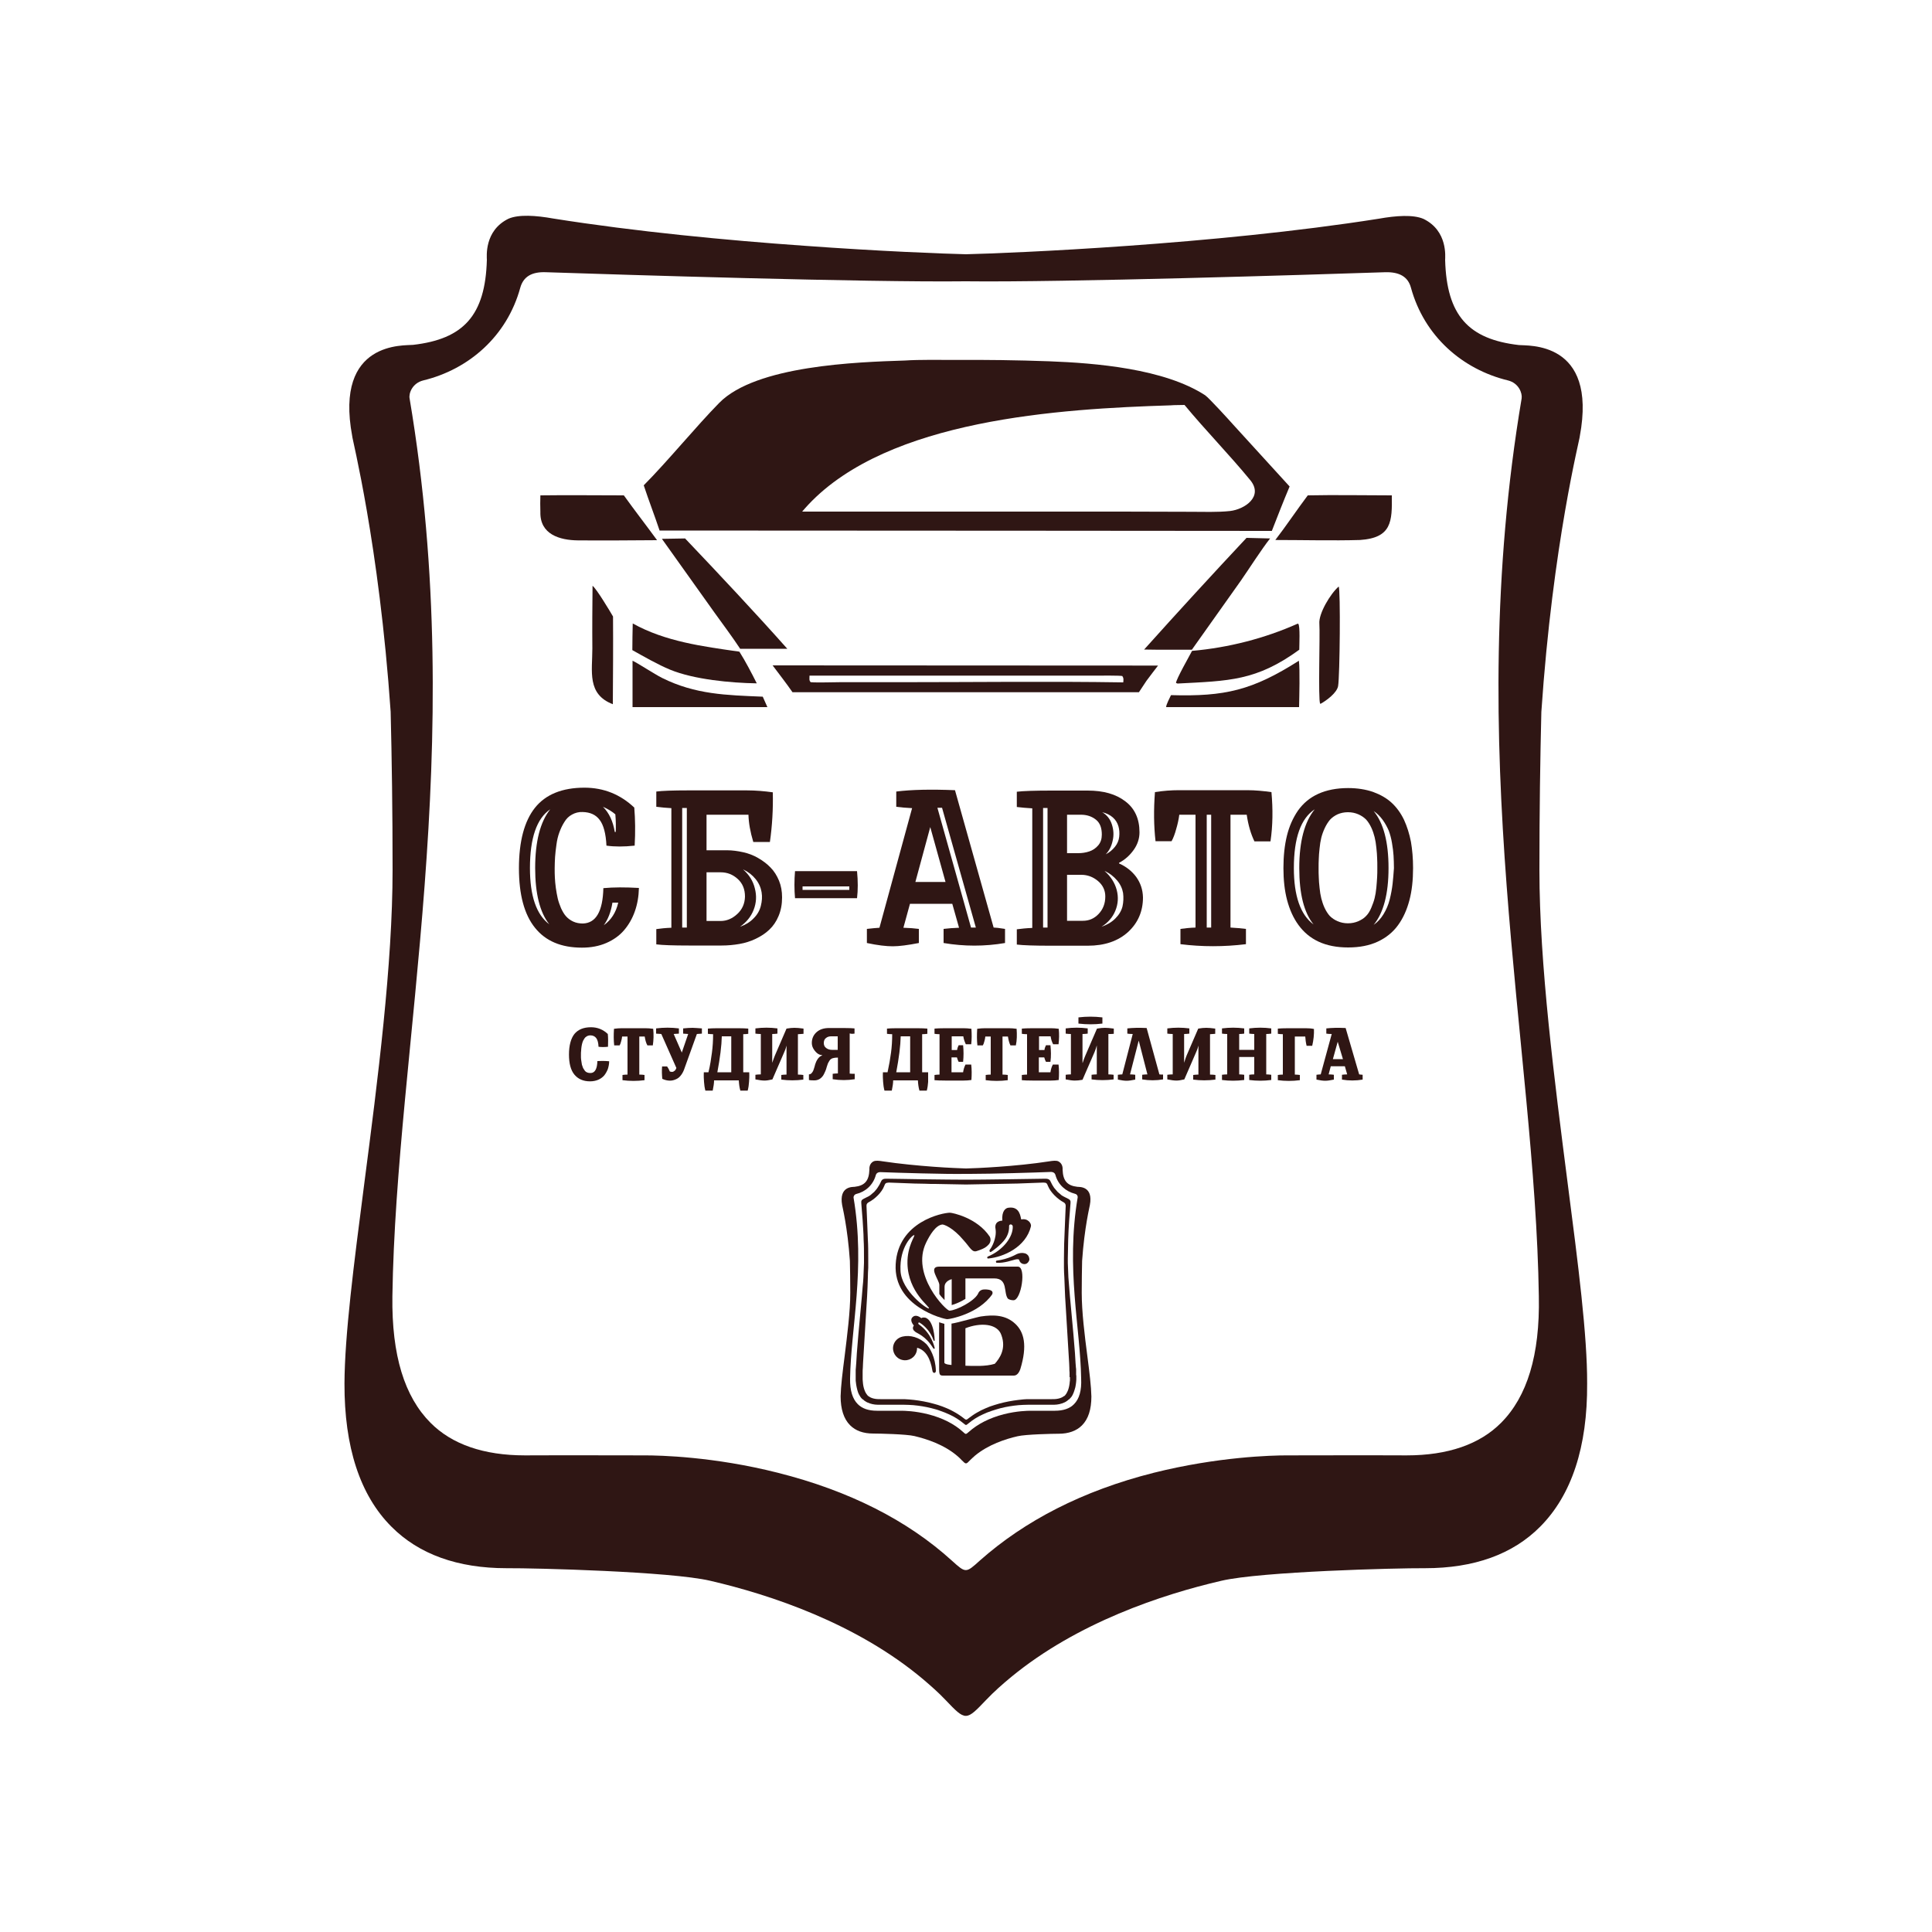 <?xml version="1.0" encoding="utf-8"?>
<!-- Generator: Adobe Illustrator 26.2.1, SVG Export Plug-In . SVG Version: 6.00 Build 0)  -->
<svg version="1.1" id="Слой_1" xmlns="http://www.w3.org/2000/svg" xmlns:xlink="http://www.w3.org/1999/xlink" x="0px" y="0px"
	 viewBox="0 0 1000 1000" style="enable-background:new 0 0 1000 1000;" xml:space="preserve">
<style type="text/css">
	.st0{fill:#2F1614;}
</style>
<g>
	<g>
		<path class="st0" d="M309.2,549.2c-0.1,4.1-1.3,6.2-3.6,6.2c-0.6,0-1.2-0.1-1.7-0.3c-0.5-0.2-0.9-0.5-1.2-0.9
			c-0.3-0.4-0.6-0.9-0.9-1.4c-0.2-0.6-0.4-1.1-0.6-1.7c-0.1-0.6-0.2-1.2-0.3-1.9c-0.1-0.7-0.2-1.3-0.2-1.8c0-0.5,0-1.1,0-1.6
			c0-0.7,0-1.3,0.1-2c0-0.6,0.1-1.3,0.2-2.1c0.1-0.8,0.3-1.5,0.5-2.2c0.2-0.7,0.5-1.2,0.9-1.8c0.3-0.6,0.8-1,1.3-1.3
			c0.5-0.3,1.2-0.5,1.9-0.5c1.3,0,2.3,0.5,3,1.4c0.7,0.9,1.1,2.4,1.2,4.5c1.4,0.2,3.1,0.2,4.9,0c0.1-2.4,0.1-4.6-0.1-6.6
			c-2.4-2.3-5.3-3.5-8.7-3.5c-3.9,0-6.7,1.2-8.6,3.5c-1.8,2.3-2.8,5.9-2.8,10.6c0,4.6,0.9,8.1,2.8,10.4c1.9,2.3,4.6,3.5,8.1,3.5
			c1.6,0,3-0.3,4.2-0.8c1.2-0.5,2.3-1.3,3.1-2.2c0.8-1,1.4-2.1,1.9-3.3c0.4-1.3,0.7-2.6,0.7-4.1C313,549.1,311,549.1,309.2,549.2z"
			/>
		<path class="st0" d="M338.1,532.5c-1.4-0.2-2.8-0.3-4.2-0.3H322c-1.4,0-2.8,0.1-4.2,0.3c-0.2,3.1-0.2,5.9,0.1,8.6h2.8
			c0.3-0.5,0.6-1.2,0.8-2.1c0.3-0.9,0.4-1.7,0.5-2.5h2.8v19.7c-1,0-1.9,0.1-2.6,0.2v2.7c3.8,0.5,7.6,0.5,11.4,0v-2.7
			c-0.7-0.1-1.6-0.2-2.7-0.2v-19.7h2.8c0.3,1.9,0.7,3.4,1.4,4.6h2.8C338.3,538.4,338.4,535.5,338.1,532.5z"/>
		<path class="st0" d="M358.5,532c-1.3,0-3,0.1-4.9,0.3v2.7c0.3,0,0.7,0.1,1.3,0.1c0.6,0,1.1,0.1,1.3,0.1l-3.3,9.6l-4.2-9.6
			c0.2,0,0.7-0.1,1.3-0.1s1.1-0.1,1.4-0.1v-2.7c-3.9-0.5-7.9-0.5-11.8,0v2.7c0.3,0,0.8,0.1,1.4,0.1c0.6,0,1.1,0.1,1.3,0.1l7.8,17.6
			l-0.1,0.2c-0.2,0.5-0.4,0.9-0.8,1.2c-0.3,0.3-0.7,0.5-1.1,0.6c-0.5,0-0.9,0-1.4-0.2c-0.4-1-0.9-1.9-1.4-2.6h-2.6
			c-0.2,2.2-0.1,4.3,0.1,6.4c1.1,0.5,2.1,0.8,3.2,0.9c1.1,0.1,2.1,0,3.2-0.4s2-0.9,2.8-1.8s1.5-2,2-3.3l6.7-18.6
			c0.3,0,0.7-0.1,1.3-0.1c0.6,0,1-0.1,1.3-0.1v-2.7C361.4,532.2,359.8,532,358.5,532z"/>
		<path class="st0" d="M387.8,555h-3.1v-19.7c1,0,1.9-0.1,2.6-0.2v-2.7c-1.2-0.1-3-0.2-5.4-0.2h-10.4c-2.4,0-4.1,0.1-5.1,0.2v2.7
			c0.8,0.1,1.7,0.2,2.7,0.2c0,3.3-0.2,6.5-0.6,9.5c-0.4,3.1-0.9,6.5-1.8,10.2h-2.4c-0.1,1.9,0,3.6,0.1,5c0.1,1.5,0.3,3,0.7,4.5h3.8
			c0.4-2,0.7-3.8,0.7-5.3h12.8c0.1,1.8,0.3,3.6,0.8,5.3h3.8c0.4-1.5,0.6-3,0.7-4.5C387.8,558.7,387.9,557,387.8,555z M378.5,555
			h-7.2c1.4-7.5,2.2-13.7,2.3-18.6h4.9V555z"/>
		<path class="st0" d="M415.9,535.1v-2.7c-2-0.3-3.6-0.4-4.7-0.4c-1.1,0-2.4,0.1-4.1,0.4l-6,13.9c-0.3,0.6-0.7,1.9-1.4,3.8h0v-14.9
			c1.1,0,2-0.1,2.7-0.2v-2.7c-3.8-0.5-7.6-0.5-11.4,0v2.7c0.8,0.1,1.7,0.2,2.8,0.2v20.9c-1,0-2,0.1-2.8,0.2v2.4
			c2,0.4,3.6,0.6,4.7,0.6c1.1,0,2.4-0.2,4.1-0.6l6.2-14.3c0.4-0.8,0.8-1.9,1.1-3.2h0v15c-1.1,0-2,0.1-2.7,0.2v2.4
			c3.8,0.5,7.6,0.5,11.4,0v-2.4c-0.8-0.1-1.7-0.2-2.8-0.2v-20.9C414.1,535.2,415.1,535.2,415.9,535.1z"/>
		<path class="st0" d="M442.3,535v-2.7c-1-0.1-2.9-0.2-5.7-0.2h-7.5c-2.7,0-4.8,0.7-6.4,2.1c-1.6,1.4-2.5,3.3-2.5,5.6
			c0,0.9,0.2,1.9,0.7,2.8s1.1,1.7,1.9,2.4c0.8,0.7,1.7,1.1,2.7,1.1v0.2c-0.9,0.3-1.7,1-2.3,1.9c-0.6,0.9-1,1.8-1.3,2.8
			c0,0.1-0.1,0.4-0.2,0.8c-0.1,0.4-0.2,0.8-0.3,1c-0.1,0.2-0.2,0.5-0.3,0.9c-0.1,0.4-0.3,0.7-0.4,0.9c-0.1,0.2-0.3,0.5-0.5,0.7
			c-0.2,0.3-0.4,0.5-0.7,0.6s-0.5,0.2-0.8,0.2v2.9c0.9,0.2,1.9,0.2,2.9,0.2c1,0,1.9-0.3,2.6-0.7c0.5-0.3,0.9-0.7,1.3-1.1
			c0.4-0.4,0.7-0.9,1-1.5c0.3-0.6,0.5-1.1,0.7-1.5c0.2-0.5,0.4-1,0.6-1.7c0,0,0,0,0-0.1c0.3-0.9,0.5-1.6,0.7-2.1
			c0.2-0.4,0.5-1,0.9-1.6c0.4-0.6,1-1,1.7-1.2c0.7-0.2,1.5-0.3,2.6-0.3v8.2c-1,0-1.9,0.1-2.7,0.2v2.8c3.8,0.6,7.6,0.6,11.4,0v-2.8
			c-0.7,0-1.6,0-2.6-0.1v-20.8C440.7,535.2,441.6,535.1,442.3,535z M433.5,543.4h-2.9c-1.1,0-2.1-0.3-2.9-0.9
			c-0.9-0.6-1.3-1.5-1.3-2.6c0-1.1,0.3-2,1.1-2.6c0.7-0.6,1.6-0.9,2.6-0.9h3.5V543.4z"/>
		<path class="st0" d="M480.4,555h-3.1v-19.7c1,0,1.9-0.1,2.7-0.2v-2.7c-1.2-0.1-3-0.2-5.4-0.2h-10.4c-2.4,0-4.1,0.1-5.1,0.2v2.7
			c0.8,0.1,1.7,0.2,2.7,0.2c0,3.3-0.2,6.5-0.6,9.5c-0.4,3.1-1,6.5-1.8,10.2h-2.4c-0.1,1.9,0,3.6,0.1,5c0.1,1.5,0.3,3,0.7,4.5h3.8
			c0.4-2,0.7-3.8,0.7-5.3h12.8c0.1,1.8,0.3,3.6,0.8,5.3h3.8c0.4-1.5,0.6-3,0.7-4.5C480.4,558.7,480.4,557,480.4,555z M471.1,555
			h-7.2c1.4-7.5,2.2-13.7,2.3-18.6h4.9V555z"/>
		<path class="st0" d="M499.8,550.9c-0.7,1.3-1.1,2.7-1.3,4.1h-6v-7.7h2.8c0.3,1.1,0.6,1.8,0.9,2.3h2.3c0.3-2.9,0.3-5.8,0-8.6h-2.3
			c-0.4,0.8-0.7,1.6-0.8,2.5h-2.8v-7.1h6c0.2,1.4,0.7,2.8,1.3,4.1h2.8c0.3-2.5,0.3-5.2,0.1-8c-1.4-0.2-2.8-0.3-4.2-0.3h-9.1
			c-2.8,0-4.7,0.1-5.8,0.2v2.7c0.7,0.1,1.6,0.2,2.6,0.2v20.9c-1,0-1.9,0.1-2.6,0.2v2.7c1,0.1,3,0.2,5.8,0.2h9.1
			c1.5,0,2.9-0.1,4.2-0.3c0.2-2.8,0.2-5.5-0.1-8H499.8z"/>
		<path class="st0" d="M526.2,532.5c-1.4-0.2-2.8-0.3-4.2-0.3H510c-1.4,0-2.8,0.1-4.2,0.3c-0.2,3.1-0.2,5.9,0.1,8.6h2.8
			c0.3-0.5,0.6-1.2,0.8-2.1c0.3-0.9,0.4-1.7,0.5-2.5h2.8v19.7c-1,0-1.9,0.1-2.6,0.2v2.7c3.8,0.5,7.6,0.5,11.4,0v-2.7
			c-0.7-0.1-1.6-0.2-2.7-0.2v-19.7h2.8c0.3,1.9,0.7,3.4,1.3,4.6h2.8C526.4,538.4,526.4,535.5,526.2,532.5z"/>
		<path class="st0" d="M545,550.9c-0.7,1.3-1.1,2.7-1.3,4.1h-6v-7.7h2.8c0.3,1.1,0.6,1.8,0.9,2.3h2.3c0.4-2.9,0.3-5.8,0-8.6h-2.3
			c-0.4,0.8-0.7,1.6-0.8,2.5h-2.8v-7.1h6c0.2,1.4,0.6,2.8,1.3,4.1h2.8c0.3-2.5,0.4-5.2,0.1-8c-1.4-0.2-2.8-0.3-4.2-0.3h-9.1
			c-2.8,0-4.7,0.1-5.8,0.2v2.7c0.7,0.1,1.6,0.2,2.7,0.2v20.9c-1,0-1.9,0.1-2.7,0.2v2.7c1,0.1,3,0.2,5.8,0.2h9.1
			c1.5,0,2.9-0.1,4.2-0.3c0.2-2.8,0.2-5.5-0.1-8H545z"/>
		<path class="st0" d="M558.2,526.6v3.2c4.2,0.5,8.3,0.5,12.4,0v-3.2C566.4,526.1,562.3,526.1,558.2,526.6z M576.5,535.1v-2.7
			c-2-0.3-3.6-0.4-4.6-0.4c-1.1,0-2.4,0.1-4.1,0.4l-6,13.9c-0.5,1.2-1,2.4-1.4,3.8h-0.1v-14.9c1,0,1.9-0.1,2.7-0.2v-2.7
			c-3.8-0.5-7.6-0.5-11.4,0v2.7c0.8,0.1,1.6,0.2,2.7,0.2v20.9c-1.1,0-2,0.1-2.7,0.2v2.4c2,0.4,3.6,0.6,4.7,0.6c1.1,0,2.4-0.1,4-0.4
			l6.3-14.5c0.4-1,0.8-2.1,1.1-3.3h0v15c-1,0-2,0.1-2.7,0.2v2.4c3.8,0.5,7.6,0.5,11.4,0v-2.4c-0.8-0.1-1.7-0.2-2.7-0.2v-20.9
			C574.8,535.2,575.7,535.2,576.5,535.1z"/>
		<path class="st0" d="M600.1,556.1l-6.6-24c-4-0.2-7.4-0.1-10,0.2v2.7c0.7,0.1,1.6,0.2,2.8,0.2l-5.4,20.9c-0.6,0-1.4,0.1-2.3,0.2
			v2.5c1.9,0.4,3.4,0.6,4.5,0.6s2.6-0.2,4.5-0.6v-2.5c-0.7-0.1-1.6-0.2-2.7-0.2l4.5-17.5l4.5,17.5c-1,0-1.9,0.1-2.7,0.2v2.4
			c3.6,0.6,7.2,0.6,10.8,0v-2.5C601.2,556.2,600.5,556.2,600.1,556.1z"/>
		<path class="st0" d="M629,535.1v-2.7c-2-0.3-3.6-0.4-4.7-0.4c-1.1,0-2.4,0.1-4.1,0.4l-6,13.9c-0.3,0.6-0.7,1.9-1.3,3.8h0v-14.9
			c1,0,1.9-0.1,2.7-0.2v-2.7c-3.8-0.5-7.6-0.5-11.4,0v2.7c0.8,0.1,1.7,0.2,2.8,0.2v20.9c-1,0-2,0.1-2.8,0.2v2.4
			c2,0.4,3.6,0.6,4.7,0.6c1.1,0,2.4-0.2,4.1-0.6l6.2-14.3c0.4-0.8,0.8-1.9,1.1-3.2h0v15c-1,0-2,0.1-2.7,0.2v2.4
			c3.8,0.5,7.6,0.5,11.5,0v-2.4c-0.8-0.1-1.7-0.2-2.8-0.2v-20.9C627.3,535.2,628.2,535.2,629,535.1z"/>
		<path class="st0" d="M658,535v-2.7c-3.8-0.5-7.6-0.5-11.4,0v2.7c0.8,0.1,1.7,0.2,2.6,0.2v8.2h-7.8v-8.2c1,0,1.9-0.1,2.6-0.2v-2.7
			c-3.8-0.5-7.6-0.5-11.5,0v2.7c0.8,0.1,1.7,0.2,2.7,0.2v20.9c-1,0-1.9,0.1-2.7,0.2v2.7c3.8,0.5,7.6,0.5,11.5,0v-2.7
			c-0.8-0.1-1.7-0.2-2.6-0.2v-9h7.8v9c-1,0-1.9,0.1-2.6,0.2v2.7c3.8,0.5,7.6,0.5,11.4,0v-2.7c-0.8-0.1-1.7-0.2-2.6-0.2v-20.9
			C656.3,535.2,657.2,535.1,658,535z"/>
		<path class="st0" d="M675.7,532.2h-8.6c-2.8,0-4.6,0.1-5.7,0.2v2.7c0.8,0.1,1.6,0.2,2.6,0.2v20.9c-1,0-1.9,0.1-2.6,0.2v2.7
			c3.8,0.5,7.6,0.5,11.4,0v-2.7c-0.8-0.1-1.7-0.2-2.6-0.2v-19.7h5.4c0.1,1.6,0.3,3.2,0.7,4.8h2.9c0.7-3,1-5.9,0.9-8.7
			C678.8,532.3,677.3,532.2,675.7,532.2z"/>
		<path class="st0" d="M703.5,556.1l-7-24c-4-0.2-7.3-0.1-10,0.2v2.7c0.7,0.1,1.6,0.2,2.8,0.2l-5.7,20.9c-0.6,0-1.3,0.1-2.2,0.2v2.5
			c1.9,0.4,3.4,0.6,4.5,0.6c1.1,0,2.6-0.2,4.5-0.6v-2.5c-0.7-0.1-1.6-0.2-2.7-0.2l1.1-4.2h7.3l1.2,4.2c-1,0-1.9,0.1-2.7,0.2v2.5
			c3.6,0.6,7.2,0.6,10.7,0v-2.5C704.5,556.2,703.8,556.2,703.5,556.1z M689.9,548.2l2.5-9l2.7,9H689.9z"/>
	</g>
	<g>
		<path class="st0" d="M499.7,672.3v-10.6h14.9c7.3,0,4.7,7.5,7.1,10.5c0.8,0.6,2,0.8,2.9,0.8c4,0,6.8-17.4,2.2-17.4h-40.7
			c-5.9,0,0.1,6.9,0.1,9.5c0,1.8,0,2.9,0,4.7c0.8,1.2,1.8,2.2,2.7,3.1c0-2.7,0-4.7,0-6.8c0-3.2,3.7-4,3.7-4v13.4
			C494.5,675,497.5,673.7,499.7,672.3z"/>
		<path class="st0" d="M525.5,685.2c-4.9-4.6-11.1-4.8-17.8-3.8c-1.6,0.2-12.6,3.4-15.2,3.7v21.4c0,0-3.6-0.2-3.7-1.2v-20.1
			c-0.7-0.2-1.6-0.4-2.7-0.8c0,7.6-0.1,15.3,0,24.3c0,3.1,0.5,3.3,2.2,3.3h36.5c1.9,0,2.9-2.2,3.3-3.3
			C531.9,696.3,530,689.4,525.5,685.2z M514.9,705.9c-4.8,1.5-11.3,1.1-15.2,1c0,0,0-2.7,0-19.4c7.6-3,16.5-2.6,18.6,3.5
			C521,698.3,517.2,703.3,514.9,705.9z"/>
		<path class="st0" d="M509.6,667.4c-2.6,0-3.2,1.9-3.4,2.3c-2,3.8-11,8.5-14.7,8.7c-1.7,0.2-20.3-18.6-12.1-35.3
			c1.8-3.7,4.9-9,8.4-9.3c0.8,0,5.4,1.5,11,8.2c3.3,3.6,4.3,6.5,6.9,5.5c1.2-0.4,4.2-1.3,5.8-3.1c2.1-2,0.8-4.3,0.8-4.3
			c-6.6-9.9-19.5-12.4-20.6-12.4c-3.9,0-26.9,4.6-28.1,26.7c-1.2,21.8,24.8,28.4,26.7,28.4c1.4,0,16.2-2.7,23.3-12.9
			C513.4,670,515.3,667.4,509.6,667.4z M480.8,677.2c-0.7,0.7-14.3-9.1-14.7-19.5c-0.6-12.4,6.3-18.6,7.1-18.4
			c0.7,0.2-3.7,5.6-3.5,14.7C470,668.9,481.6,676.5,480.8,677.2z"/>
		<path class="st0" d="M467.2,691.8c-2.3,0.5-4.2,2.2-4.8,4.6c-0.8,3.3,1.2,6.7,4.6,7.5c3.3,0.8,6.7-1.2,7.5-4.6
			c0.1-0.6,0.2-1.1,0.2-1.7c4.5,1.2,6.9,5.6,7.9,11.8c0.2,1.7,1.9,1.5,1.8,0c-0.2-6.9-3.1-11.7-4.9-13.7
			C475.8,692.1,471,690.9,467.2,691.8z"/>
		<path class="st0" d="M531,648.9c-0.2-0.1-2.1-0.9-4.7,0.2c-0.1,0-4.2,2.6-10.4,3.4c-0.6,0.1-0.5,1.1,0,1.1
			c3.8,0.3,8.3-1.4,9.7-1.7c1-0.2,1.8-0.2,1.9,0.2c0,0.2,0.1,0.4,0.2,0.5c0.4,1.2,1.5,1.5,1.8,1.6c2.2,0.6,3.2-1.5,3.3-2.2
			C532.8,651.6,532.8,649.8,531,648.9z"/>
		<path class="st0" d="M528.6,631.2c-0.4-0.9-0.5-6.9-6.5-6.1c-1.6,0.1-3.7,1.7-3.3,6.7c0,0-4.4-0.1-3.5,4.4
			c0.7,4.7-2.1,9.6-2.8,10.4c-0.7,0.7-0.2,1.7,0.4,1.4c0.6-0.3,5.3-3.7,7.4-6.7c1.3-1.9,2.1-4.1,2-6.7c0-1.2,1.8-1.1,1.9,0.2
			c0.2,5.3-4.8,12.2-12.9,15.6c-0.5,0.2-0.4,1.1,0.2,1c7.9-0.7,19.5-5.9,22.1-16.6C534,633.2,531.9,630.4,528.6,631.2z"/>
		<path class="st0" d="M476,684.6c3.1,1.9,5.9,5.3,7.1,8.9c0.2,0.8,0.7,0.5,0.7,0.3c0-0.8-0.4-10-4.6-11.7c-0.3-0.1-1.7-0.4-2.3,0.2
			c-0.2-0.1-2.8-2.5-4.7-0.4c-1.4,1.5,0.4,3.7,0.8,4.2c-1.1,1.5-0.1,2.6,0.7,3.2c1,0.9,5.3,2,9.3,8.5c0.4,0.6,0.9,0.3,0.8-0.1
			c-0.1-0.2-1.4-7.4-8.2-12.2C475,685.1,475.4,684.2,476,684.6z"/>
		<path class="st0" d="M562.8,701.8c-1.4-10.7-2.9-22.8-2.9-32.7c0-6.2,0.1-11.6,0.2-16.5c1.2-17.4,4-28.5,4-28.8
			c1.9-10-5.5-9.4-6.4-9.5c-5.3-0.6-7.5-3.1-7.7-8.9c0-0.3,0.3-3-2.2-4.3c-1.1-0.5-2.9-0.3-4.7,0c-17.3,2.7-38.2,3.6-43.1,3.7h0
			c-2.4-0.1-8.9-0.3-16.9-0.9c-8-0.6-17.6-1.5-26.2-2.8c-1.8-0.3-3.6-0.5-4.7,0c-2.5,1.2-2.2,4-2.2,4.3c-0.2,5.8-2.4,8.3-7.7,8.9
			c-0.8,0.1-8.2-0.5-6.4,9.5c0,0.3,2.8,11.3,4,28.8c0.1,4.9,0.2,10.3,0.2,16.5c0,9.9-1.6,22-2.9,32.7c-1.1,8.5-2,15.9-2.1,20.9
			c0,6.6,1.6,11.7,4.9,15c2.9,2.9,6.9,4.3,12,4.3h0.1c2.9,0,17.1,0.3,21.2,1.3c6.3,1.5,15.3,4.4,22.2,10.3c0.8,0.7,1.6,1.4,2.3,2.2
			c2.2,2.2,2.2,2.2,4.3,0c0.8-0.8,1.7-1.6,2.6-2.4c6.9-5.7,15.8-8.6,22-10c4.1-1,18.3-1.3,21.2-1.3h0.1c5.1,0,9.2-1.5,12-4.3
			c3.3-3.3,4.9-8.3,4.9-15C564.8,717.7,563.9,710.3,562.8,701.8z M555.9,726.8c-2.2,2.3-5.6,3.4-9.9,3.4h0c-3,0-11.8,0-12.2,0h-0.3
			c-1.6,0-7.2,0.1-13.9,1.8c-7.4,1.9-13.5,5-18.2,9.2c-1.5,1.3-1.5,1.3-2.9,0c-4.6-4.2-10.7-7.3-18.2-9.2
			c-6.7-1.7-12.3-1.8-13.9-1.8h-0.3c-0.4,0-9.2,0-12.2,0h0c-4.3,0-7.6-1.1-9.9-3.4c-2.7-2.7-4.1-7-4-13.2c0.4-26.2,8-57,1.8-93.7
			c-0.1-0.5,0.3-1.6,1.4-1.9c4.7-1.1,8.7-4.6,10.1-9.7c0.3-1.1,1.2-1.7,2.7-1.6c7.9,0.3,33.4,1.1,43.8,0.9h0c0.7,0,1.5,0,2.3,0
			c11.4,0,34.1-0.7,41.5-1c1.5-0.1,2.4,0.5,2.7,1.6c1.4,5.1,5.4,8.5,10.1,9.7c1.2,0.3,1.5,1.3,1.4,1.9c-6.2,36.7,1.4,67.6,1.8,93.7
			C559.9,719.8,558.6,724.1,555.9,726.8z"/>
		<path class="st0" d="M557,711.6l0-1.3l0-1.2c0-0.4,0-0.8-0.1-1.2l-0.2-2.5c-0.1-1.7-0.2-3.3-0.3-5c-0.1-1.7-0.3-3.3-0.4-4.9
			l-0.4-4.9l-0.9-9.8l-0.9-9.8c-0.1-1.6-0.3-3.3-0.4-4.9c-0.1-1.6-0.3-3.3-0.4-4.9c0-0.8-0.1-1.6-0.1-2.5s-0.1-1.6-0.1-2.5l-0.1-2.5
			l0-0.6l0-0.3v-0.3l0-1.2c0.1-3.3,0.1-6.6,0.2-9.9c0.1-1.6,0.1-3.3,0.2-4.9l0.3-4.9l0.2-2.5l0.2-2.5c0.1-1.3,0.2-2.6,0.3-3.9
			c0.1-1.1-0.1-1.7-1.4-2.3c-0.2-0.1-0.8-0.4-0.8-0.4l-0.8-0.4l-0.8-0.4l-0.8-0.5l-0.7-0.6l-0.7-0.6l-0.7-0.6l-0.6-0.7l-0.6-0.7
			l-0.6-0.7l-0.5-0.8l-0.5-0.8l-0.4-0.8c0,0-0.3-0.6-0.4-0.8c-0.6-1.5-1.9-1.5-3-1.5c-6.9,0.1-31.8,0.5-40.9,0.5h0
			c-4.6,0-13.1-0.1-21.3-0.2c-8.2-0.1-16.2-0.3-19.6-0.3c-1.2,0-2.4,0-3,1.5c-0.1,0.2-0.4,0.8-0.4,0.8l-0.4,0.8l-0.5,0.8l-0.5,0.8
			l-0.5,0.7l-0.6,0.7l-0.6,0.7l-0.7,0.6l-0.7,0.6l-0.7,0.6l-0.8,0.5l-0.8,0.4l-0.8,0.4c0,0-0.6,0.3-0.8,0.4
			c-1.3,0.6-1.5,1.2-1.4,2.3c0.1,1.3,0.2,2.6,0.3,3.9l0.2,2.5l0.2,2.5l0.3,4.9c0.1,1.6,0.2,3.3,0.2,4.9c0.2,3.3,0.2,6.6,0.2,9.9
			l0,1.2c0,0.1,0,0.2,0,0.3l0,0.3l0,0.6l-0.1,2.5c0,0.8-0.1,1.6-0.1,2.5s-0.1,1.6-0.1,2.5c-0.1,1.6-0.2,3.3-0.4,4.9
			c-0.1,1.6-0.3,3.3-0.4,4.9l-0.9,9.8l-0.9,9.8l-0.4,4.9c-0.1,1.7-0.3,3.3-0.4,4.9c-0.1,1.6-0.2,3.3-0.3,5l-0.2,2.5
			c0,0.4-0.1,0.8-0.1,1.2l0,1.2l0,1.3l0,0.6v0.3l0,0.3c0,0.4,0,0.8,0,1.3c0,0.4,0,0.9,0.1,1.3c0.1,0.9,0.2,1.8,0.4,2.6
			c0.2,0.9,0.4,1.8,0.7,2.6c0.3,0.9,0.8,1.7,1.3,2.5c0.3,0.4,0.6,0.8,1,1.1l0,0c0,0,0,0,0.1,0.1l0.1,0l0.1,0.1
			c0.1,0.1,0.1,0.1,0.3,0.2l0.3,0.3c0.1,0.1,0.2,0.2,0.3,0.2c0.8,0.6,1.7,1,2.6,1.3c0.9,0.3,1.8,0.5,2.7,0.6s1.8,0.1,2.7,0.1l2.5,0
			l4.9,0l4.9,0c1.6,0,3.2,0.1,4.8,0.2c3.2,0.3,6.4,0.8,9.5,1.6c1.6,0.4,3.1,0.8,4.6,1.4c1.5,0.5,3,1.1,4.5,1.8
			c2.7,1.2,5.2,2.8,7.5,4.7c1.2,1,1.2,1,2.4,0c2.3-1.9,4.8-3.5,7.5-4.7c1.5-0.7,2.9-1.3,4.5-1.8c1.5-0.5,3.1-1,4.6-1.4
			c3.1-0.8,6.3-1.3,9.5-1.6c1.6-0.1,3.2-0.2,4.8-0.2l4.9,0l4.9,0l2.5,0c0.9,0,1.8,0,2.6-0.1c0.9-0.1,1.8-0.3,2.7-0.6
			c0.9-0.3,1.8-0.7,2.6-1.3c0.1-0.1,0.2-0.2,0.3-0.2l0.3-0.3c0.1-0.1,0.2-0.2,0.3-0.2l0.1-0.1l0.1,0c0.1-0.1,0,0,0.1-0.1l0,0
			c0.4-0.4,0.7-0.8,1-1.1c0.6-0.8,1-1.7,1.3-2.5c0.3-0.9,0.6-1.8,0.8-2.6c0.2-0.9,0.3-1.8,0.4-2.6c0-0.4,0.1-0.9,0.1-1.3
			c0-0.4,0-0.9,0-1.3v-0.7L557,711.6z M553.8,712.8c0,0.4,0,0.8,0,1.2c0,0.4,0,0.8-0.1,1.2c-0.1,1.5-0.4,3-0.9,4.4
			c-0.3,0.7-0.6,1.3-0.9,1.8c-0.2,0.3-0.4,0.5-0.6,0.8l0,0c0,0,0,0,0,0l0,0l-0.1,0.1c-0.1,0.1-0.2,0.2-0.2,0.2l-0.2,0.1
			c-0.1,0-0.1,0.1-0.2,0.1c-1,0.8-2.4,1.2-3.8,1.4c-0.7,0.1-1.5,0.1-2.3,0.1l-2.5,0l-4.9,0l-4.9,0c-1.7,0-3.4,0.2-5.1,0.4
			c-3.3,0.4-6.6,1-9.9,1.9c-1.6,0.4-3.2,1-4.8,1.5c-1.6,0.6-3.1,1.3-4.6,2c-1.5,0.8-3,1.6-4.4,2.6c-0.6,0.4-1.2,0.9-1.8,1.3
			c-1.5,1.2-1.5,1.2-3,0c-0.6-0.5-1.2-0.9-1.8-1.3c-1.4-1-2.9-1.8-4.4-2.6c-1.5-0.8-3.1-1.4-4.6-2c-1.6-0.6-3.2-1.1-4.8-1.5
			c-3.2-0.9-6.6-1.5-9.9-1.9c-1.7-0.2-3.3-0.3-5-0.4l-5,0l-4.9,0l-2.5,0c-0.8,0-1.5,0-2.3-0.1c-1.5-0.2-2.8-0.6-3.8-1.4
			c-0.1,0-0.1-0.1-0.2-0.1l-0.1-0.1c-0.1,0-0.1-0.1-0.2-0.2l-0.1-0.1l0,0c0,0,0,0,0,0l0,0c-0.2-0.2-0.4-0.5-0.6-0.8
			c-0.4-0.6-0.7-1.2-0.9-1.8c-0.5-1.3-0.8-2.8-0.9-4.4c0-0.4-0.1-0.8-0.1-1.2c0-0.4,0-0.8,0-1.2v-0.6l0-0.6l0-1.2
			c0-0.8,0-1.6,0.1-2.4l0.1-2.4c0.1-1.6,0.2-3.3,0.3-4.9c0.2-3.3,0.4-6.6,0.6-9.9l0.6-9.9c0.1-1.7,0.2-3.3,0.3-4.9
			c0.1-1.7,0.2-3.3,0.3-4.9c0.2-3.3,0.3-6.6,0.4-9.9c0-1.7,0.1-3.3,0.2-5l0-2.5l0-0.6l0-0.3v-0.3l0-1.2c0-3.3,0-6.6-0.2-9.9
			c-0.1-1.7-0.1-3.3-0.2-5l-0.2-5c-0.1-2.4-0.2-4.7-0.3-7.1c0-0.5-0.1-1.3,1.1-2c3.1-1.6,6.8-5,8.1-8.5c0.5-1.3,0.7-1.6,2.4-1.7
			c0.7,0,2.7,0.1,2.7,0.1l5.3,0.2l5.3,0.2l5.3,0.1c1.8,0.1,3.6,0.1,5.3,0.1l5.3,0.1l10.7,0.2h0l10.7-0.2l5.3-0.1
			c1.8,0,3.6-0.1,5.3-0.1l5.3-0.1l5.3-0.2l5.4-0.2c0,0,2-0.1,2.7-0.1c1.7,0,1.9,0.4,2.4,1.7c1.4,3.5,5.1,6.9,8.1,8.5
			c1.1,0.6,1.1,1.5,1.1,2c-0.1,2.4-0.2,4.7-0.3,7.1l-0.2,5c-0.1,1.7-0.1,3.3-0.2,5c-0.2,3.3-0.1,6.6-0.2,9.9l0,1.2v0.3l0,0.3l0,0.6
			l0,2.5c0,1.6,0.1,3.3,0.2,5c0.1,3.3,0.3,6.6,0.4,9.9c0.1,1.6,0.2,3.3,0.3,4.9c0.1,1.6,0.2,3.3,0.3,4.9l0.6,9.9
			c0.2,3.3,0.4,6.6,0.6,9.9c0.1,1.6,0.2,3.3,0.3,4.9l0.1,2.4c0,0.8,0,1.6,0.1,2.4l0,1.2l0,0.6V712.8z"/>
	</g>
	<g>
		<path class="st0" d="M312.3,459.7c-0.3,12-3.8,18.1-10.6,18.3c-1.8,0-3.5-0.3-5-1s-2.7-1.6-3.7-2.7c-1-1.1-1.8-2.5-2.6-4.2
			c-0.7-1.7-1.3-3.3-1.7-5c-0.4-1.7-0.7-3.5-1-5.5c-0.3-2-0.4-3.8-0.5-5.3c-0.1-1.5-0.1-3.2-0.1-4.9c0-2,0.1-3.9,0.2-5.8
			c0.1-1.9,0.4-4,0.7-6.3c0.3-2.4,0.8-4.5,1.5-6.4c0.7-1.9,1.5-3.7,2.6-5.4c1-1.7,2.3-3,4-3.9c1.6-0.9,3.5-1.4,5.5-1.3
			c3.9,0.1,6.8,1.4,8.8,4.1c2,2.6,3.2,7.1,3.5,13.3c4.2,0.6,9.1,0.6,14.6,0c0.4-7.1,0.3-13.7-0.2-19.7c-7.2-6.8-15.8-10.3-25.8-10.3
			c-11.5,0-20.1,3.5-25.6,10.4c-5.5,6.9-8.3,17.4-8.3,31.3c0,13.7,2.8,24,8.3,30.8c5.5,6.9,13.6,10.3,24.3,10.3
			c4.7,0,8.9-0.8,12.6-2.4c3.7-1.6,6.8-3.8,9.2-6.6c2.4-2.8,4.3-6.1,5.6-9.8c1.3-3.7,2-7.7,2.1-12.1
			C323.7,459.2,317.6,459.2,312.3,459.7z M318.5,421.5c0.3,3.4,0.3,6.4,0.2,9.1h-0.5c-0.9-5.5-2.9-9.8-6.1-13
			C314.8,418.8,316.9,420.1,318.5,421.5z M284.3,478.4c-6.7-5-10-14.7-10-29.1c0-15.5,3.5-25.7,10.5-30.4
			c-5.2,6.5-7.8,16.7-7.8,30.4C277,462.5,279.4,472.2,284.3,478.4z M312.5,478.9c2.2-3,3.7-6.8,4.5-11.7h3
			C318.8,472.4,316.3,476.2,312.5,478.9z"/>
		<path class="st0" d="M403.2,455.8c-1.1-2.6-2.5-4.9-4.4-6.8c-1.8-1.9-4-3.5-6.4-4.9s-5-2.4-7.8-3c-2.7-0.6-5.5-1-8.3-1h-10.6
			v-18.4h21.7c0.1,4.1,0.9,8.8,2.5,14.1h8.6c1.2-8.4,1.7-17,1.5-25.7c-4.3-0.6-8.8-1-13.5-1h-30.1c-8.1,0-13.7,0.2-16.7,0.6v7.9
			c2.1,0.3,4.8,0.5,7.8,0.7v61.9c-3,0.1-5.7,0.4-7.8,0.7v7.9c3.1,0.4,8.7,0.6,16.8,0.6h17c3.2,0,6.3-0.3,9.2-0.8
			c2.9-0.5,5.8-1.4,8.5-2.7c2.7-1.3,5-2.8,7-4.7c2-1.9,3.6-4.2,4.8-7.1c1.2-2.9,1.8-6,1.8-9.6C404.8,461.3,404.3,458.5,403.2,455.8z
			 M355.5,480.1h-2.4v-61.9h2.4V480.1z M381.6,473.1c-2.6,2.4-5.5,3.6-8.6,3.6h-7.3v-25.2h7.3c3.5,0,6.4,1.2,8.9,3.5
			c2.5,2.3,3.7,5.3,3.7,9.1C385.5,467.7,384.2,470.7,381.6,473.1z M393.8,468.9c-0.6,2.4-1.8,4.5-3.7,6.4c-1.9,2-4.3,3.4-7.1,4.4
			c3.3-2.3,5.7-5.2,7.1-8.8c1.4-3.6,1.6-7.3,0.6-11.1c-0.9-3.8-3-7.1-6.1-9.8c2.6,1.2,4.8,2.9,6.5,5c1.7,2.1,2.7,4.4,3.1,6.8
			S394.4,466.5,393.8,468.9z"/>
		<path class="st0" d="M443.6,450.9h-32.1c-0.4,4.8-0.4,9.5,0,14h32.1C444.1,460.7,444.1,456.1,443.6,450.9z M439.6,460.6h-24.2
			v-1.8h24.2V460.6z"/>
		<path class="st0" d="M514.3,480.1l-20-71.1c-12.4-0.5-22.5-0.3-30.4,0.7v7.9c2.1,0.3,4.9,0.5,8.2,0.7l-16.9,61.9
			c-1.7,0.1-3.8,0.3-6.5,0.6v7.3c5.6,1.2,10.1,1.7,13.4,1.7c3.3,0,7.8-0.6,13.5-1.7v-7.3c-2.2-0.3-4.9-0.5-8-0.6l3.4-12.4h21.9
			l3.5,12.4c-2.9,0.1-5.6,0.3-8,0.6v7.3c10.6,1.8,21.3,1.8,31.8,0v-7.3C517.1,480.3,515.2,480.1,514.3,480.1z M473.8,456.5l7.7-28.4
			l7.9,28.4H473.8z M502.6,480.1l-17.4-62h2.4l17.5,62H502.6z"/>
		<path class="st0" d="M588.1,453.9c-2.3-3.1-5.3-5.4-8.9-7v-0.3c3.1-1.6,5.6-3.9,7.6-6.7s3-5.9,3-9.1c0-6.9-2.4-12.3-7.3-16
			c-4.9-3.8-11.4-5.6-19.5-5.6h-18.7c-8.7,0-14.8,0.2-18,0.6v7.9c2.3,0.3,5,0.5,8,0.7v61.9c-3,0.1-5.7,0.4-8,0.7v7.9
			c3.2,0.4,9.1,0.6,17.6,0.6h19.1c8.8,0,15.7-2.4,20.9-7.1c5.1-4.7,7.7-10.7,7.7-17.9C591.5,460.4,590.3,457,588.1,453.9z
			 M542.2,480.1h-2.3v-61.9h2.3V480.1z M576,423.1c1.5,1.3,2.4,2.9,2.9,4.6s0.6,3.5,0.4,5.4c-0.2,1.8-0.9,3.6-2.2,5.2
			s-2.8,2.9-4.8,3.9c1.8-1.8,3-4.2,3.6-7c0.7-2.9,0.5-5.7-0.4-8.5c-0.9-2.8-2.6-4.9-5-6.3C572.7,420.9,574.5,421.8,576,423.1z
			 M552.3,421.7h7.2c3.1,0,5.7,0.9,7.8,2.6s3,4.3,3,7.7c0,2.2-0.6,4.1-1.9,5.6c-1.3,1.5-2.8,2.5-4.6,3.1s-3.7,0.9-5.8,0.9h-5.7
			V421.7z M560.5,476.6h-8.2v-23.8h7.4c3.2,0,6.1,1.1,8.6,3.2c2.5,2.1,3.8,4.8,3.8,8c0,3.7-1.2,6.7-3.5,9.1
			C566.3,475.5,563.6,476.6,560.5,476.6z M581,469.2c-0.6,2.3-1.8,4.3-3.7,6.2c-1.9,1.9-4.3,3.3-7.2,4.3c3.4-2.1,5.8-4.9,7.2-8.3
			c1.4-3.4,1.7-7,0.7-10.8c-1-3.7-3.1-7-6.3-9.8c2.7,1.2,4.8,2.9,6.5,4.9c1.7,2,2.7,4.2,3.1,6.5C581.6,464.6,581.5,466.9,581,469.2z
			"/>
		<path class="st0" d="M658.1,410c-4.2-0.6-8.4-1-12.6-1h-35.2c-4,0-8.2,0.3-12.5,1c-0.7,9.1-0.6,17.5,0.3,25.4h8.3
			c0.9-1.6,1.7-3.7,2.4-6.3c0.8-2.7,1.3-5.1,1.6-7.4h8.4v58.4c-3,0.1-5.6,0.4-7.8,0.7v7.9c11.2,1.4,22.5,1.4,33.9,0v-7.9
			c-2.2-0.3-4.9-0.5-8-0.7v-58.4h8.4c0.8,5.5,2.2,10.1,4,13.8h8.3C658.8,427.4,658.9,418.9,658.1,410z M626.9,480.1h-2.3v-58.4h2.3
			V480.1z"/>
		<path class="st0" d="M730.3,435.7c-0.8-4.1-2-7.9-3.6-11.4c-1.7-3.5-3.8-6.4-6.4-8.8c-2.6-2.4-5.8-4.2-9.6-5.6
			c-3.8-1.3-8.1-2-12.9-2c-5.9,0-11.1,1-15.5,3c-4.4,2-7.8,4.9-10.5,8.7c-2.6,3.8-4.5,8.1-5.7,13c-1.2,4.9-1.8,10.5-1.8,16.7
			c0,6.1,0.6,11.7,1.9,16.6c1.3,4.9,3.2,9.2,5.9,12.9s6.1,6.6,10.4,8.6c4.3,2,9.4,3,15.3,3c5.9,0,11-1,15.3-3
			c4.3-2,7.8-4.8,10.5-8.5c2.7-3.7,4.6-8,5.9-12.9c1.3-4.9,1.9-10.5,1.9-16.7C731.4,444.3,731,439.8,730.3,435.7z M679.9,478.5
			c-6.8-5-10.2-14.8-10.2-29.2c0-15.6,3.6-25.7,10.8-30.4c-5.3,6.5-8,16.6-8,30.4C672.5,462.6,674.9,472.3,679.9,478.5z
			 M707.1,474.1c-1,1.1-2.4,2-4,2.7c-1.6,0.7-3.4,1.1-5.4,1.1c-2,0-3.8-0.4-5.4-1.1c-1.6-0.7-2.9-1.6-4-2.7c-1-1.1-1.9-2.5-2.7-4.2
			c-0.8-1.7-1.3-3.4-1.7-4.9c-0.4-1.6-0.7-3.4-0.9-5.5c-0.2-2.1-0.4-3.8-0.4-5.3c-0.1-1.4-0.1-3-0.1-4.8s0-3.5,0.1-4.9
			c0-1.5,0.2-3.2,0.4-5.3c0.2-2.1,0.5-4,0.9-5.6c0.4-1.6,1-3.3,1.8-5c0.8-1.7,1.7-3.1,2.7-4.3c1-1.1,2.4-2.1,3.9-2.8
			c1.6-0.7,3.4-1.1,5.4-1.1s3.8,0.4,5.4,1.1c1.6,0.7,2.9,1.6,4,2.7c1,1.1,1.9,2.5,2.7,4.2c0.8,1.7,1.3,3.4,1.7,4.9
			c0.4,1.6,0.7,3.4,0.9,5.5c0.2,2.1,0.4,3.9,0.4,5.3c0.1,1.5,0.1,3.1,0.1,5c0,1.8,0,3.5-0.1,5s-0.2,3.2-0.4,5.3
			c-0.2,2.1-0.5,3.9-0.9,5.5c-0.4,1.6-1,3.2-1.7,4.9S708.2,473,707.1,474.1z M720.8,457.5c-0.3,2.6-0.8,5.3-1.5,8.1
			c-0.7,2.8-1.8,5.3-3.2,7.6c-1.4,2.3-3.1,4.1-5.1,5.5c5.1-6.2,7.7-16,7.7-29.4c0-13.5-2.6-23.3-7.7-29.5c1.8,1.2,3.3,2.7,4.7,4.6
			c1.3,1.8,2.3,3.7,3.1,5.5c0.7,1.9,1.3,4,1.7,6.5c0.4,2.4,0.7,4.6,0.8,6.5c0.1,1.9,0.2,4.1,0.2,6.5
			C721.3,452.1,721.1,454.9,720.8,457.5z"/>
	</g>
	<path class="st0" d="M811.4,612.3c-6.8-53-14.6-113-14.6-162c0-30.5,0.4-57.4,1-81.8c5.9-87.2,20.1-142,19.9-142.7
		c9.3-49.8-27.3-46.7-31.5-47.2c-26.1-3-37.4-15.3-38.2-44c0-1.5,1.5-15.1-11.2-21.3c-5.3-2.3-14.2-1.7-23.1-0.1
		C628.2,126.7,524.1,131,500,131.6h0c-12-0.3-44.1-1.5-83.8-4.4c-39.7-2.8-87.1-7.3-129.9-14.1c-8.9-1.6-17.8-2.2-23.1,0.1
		c-12.7,6.2-11.2,19.8-11.2,21.3c-0.8,28.8-12.1,41-38.2,44c-4.2,0.5-40.8-2.5-31.5,47.2c-0.2,0.8,13.9,55.6,19.9,142.7
		c0.6,24.4,1,51.3,1,81.8c0,49-7.7,109-14.6,162c-5.5,42.4-10.2,79.1-10.3,103.9c-0.1,32.8,8,57.8,24.3,74.1
		c14.2,14.3,34.3,21.5,59.6,21.5h0.3c14.3-0.1,84.7,1.7,105.1,6.5c31.1,7.2,75.7,22,110.1,50.9c4,3.4,8,6.9,11.6,10.7
		c10.6,11.1,10.6,11.1,21.2,0c4-4.2,8.4-8.1,12.9-11.8c34.3-28.2,78.1-42.7,108.8-49.8c20.5-4.8,90.8-6.6,105.1-6.5h0.3
		c25.4,0,45.4-7.2,59.6-21.5c16.3-16.4,24.5-41.3,24.3-74.1C821.6,691.4,816.9,654.7,811.4,612.3z M777,736.4
		c-11.1,11.2-27.6,16.9-48.9,16.9h-0.2c-14.7-0.1-58.3,0-60.3,0c-0.2,0-0.7,0-1.6,0c-7.7,0-35.6,0.7-68.8,9
		c-36.9,9.3-66.9,24.9-90.1,45.5c-7.2,6.5-7.2,6.5-14.4,0c-23-20.9-53.2-36.2-90.1-45.5c-33.2-8.4-61.1-9-68.8-9c-0.9,0-1.4,0-1.6,0
		c-1.9,0-45.5-0.1-60.3,0h-0.2c-21.3,0-37.8-5.7-48.9-16.9c-13.4-13.5-20.1-34.8-19.7-65.4c1.9-129.7,39.6-282.5,8.9-464.8
		c-0.5-2.6,1.4-7.9,7.1-9.3c23.5-5.7,43.3-22.8,50.2-48c1.6-5.7,5.9-8.3,13.3-8c39.1,1.3,165.9,5.3,217.2,4.7c0,0,0,0,0,0h0
		c51.3,0.6,178.1-3.4,217.2-4.7c7.4-0.2,11.8,2.4,13.3,8c6.9,25.2,26.7,42.3,50.2,48c5.7,1.4,7.5,6.7,7.1,9.3
		c-30.7,182.2,7,335.1,8.9,464.8C797.1,701.5,790.4,722.9,777,736.4z"/>
	<g>
		<path class="st0" d="M638.4,219.9c-2.3-2.6-12.6-13.9-14.6-15.3C602.6,190.8,567,187.9,543,187c-16.3-0.6-32.6-0.8-48.9-0.7
			c-7.3,0-18.4-0.2-25.6,0.3c-25.2,0.8-77.2,2.6-96.2,21.9c-12,12.2-26.6,30.1-39.1,42.7c2.6,7.9,5.6,15.6,8.2,23.4l191.6,0.1
			l125.3,0.1c3-7.7,6-15.4,9.2-23L638.4,219.9z M636.7,264.5c-6.5,0.7-13.9,0.4-20.4,0.4l-35.6-0.1l-121.3,0l-44.2,0
			c1-1.2,2.1-2.4,3.2-3.6c41.6-44.2,129.9-49.6,187.6-51.4c1.9-0.2,5.1-0.1,7.1-0.2c11,13.3,23.2,25.7,34.1,39
			C654,257,644.3,263.6,636.7,264.5z"/>
		<path class="st0" d="M399.9,344.4c3.3,4.4,7.2,9.4,10.3,13.9l179.3,0l3.9-5.9c2-2.6,4-5.4,6-7.9L399.9,344.4z M581.4,353.2
			c-37.9-0.6-77-0.1-114.9-0.1l-31.7,0c-4,0-11.5,0.3-15.2,0c-0.9-1-0.6-1.7-0.6-3.4l118.2,0l30.7,0c2.1,0,11.3-0.1,13,0.2
			C581.7,351.1,581.5,351.6,581.4,353.2z"/>
		<path class="st0" d="M279.7,256.4c14.2-0.2,29,0,43.2,0c5.6,7.8,11.5,15.4,17.2,23.2c-13.7,0.1-27.3,0.2-41,0.1
			c-9.4-0.1-19.7-3.1-19.4-14.7C279.6,262.1,279.6,259.2,279.7,256.4z"/>
		<path class="st0" d="M676.9,256.4c14-0.3,29.4,0,43.5,0c0.2,13.5,0,22-16.5,23.1c-14,0.4-29.7,0-43.8,0
			C665.5,272.5,671.4,263.7,676.9,256.4z"/>
		<path class="st0" d="M645.2,278.4c4.1,0.1,8.2,0.2,12.2,0.3c-4.3,5.4-11,15.9-15.1,21.8l-25.4,35.8l-11.8,0c-4.3,0-8.6,0-12.9-0.1
			C609.6,316.8,627.3,297.5,645.2,278.4z"/>
		<path class="st0" d="M342.6,278.9l12-0.2c17.4,18.3,36.2,38.3,52.9,57.1l-24.4,0c-3.8-5.8-9.1-12.9-13.2-18.6L342.6,278.9z"/>
		<path class="st0" d="M671.7,322.8l0.3,0.1c1,1.2,0.5,11.1,0.5,13.4c-22.3,16.2-36.4,16.1-63,17.5l-0.8-0.3c0-1.8,7-14.1,8.3-16.6
			C635.9,335.2,654.4,330.5,671.7,322.8z"/>
		<path class="st0" d="M327.5,322.7c16.9,9.4,36.3,11.9,55.2,14.6c3,4.7,6.5,11.4,9,16.4c-13.4-0.2-32.6-2-44.9-7.1
			c-6.1-2.5-13.6-6.8-19.5-10.1C327.3,331.9,327.4,327.3,327.5,322.7z"/>
		<path class="st0" d="M672.3,342c0.6,4.6,0.2,18.7,0.1,24l-68.8,0c-0.1-1.1,1.9-4.9,2.5-6.2C634.1,360.6,648.2,357.3,672.3,342z"/>
		<path class="st0" d="M327.4,342c2.2,0.9,11.3,6.9,15.3,8.9c17.3,8.6,33.2,8.9,52.1,9.7l2.4,5.4l-69.8,0L327.4,342z"/>
		<path class="st0" d="M306.7,303.2c2.1,1.6,9.1,13.3,10.6,15.9c0.1,15.1,0,30.2-0.1,45.4c-13.5-5.2-10.6-17-10.6-28.9
			C306.5,324.7,306.6,314,306.7,303.2z"/>
		<path class="st0" d="M692.9,303.6c1,1.3,0.6,46.4-0.3,51.5c-0.6,3.5-6,7.5-9.1,9.2l-0.2-0.1c-1.1-1.8,0-36.3-0.4-41.3
			C682.4,317.6,688.7,307.2,692.9,303.6z"/>
	</g>
</g>
</svg>
